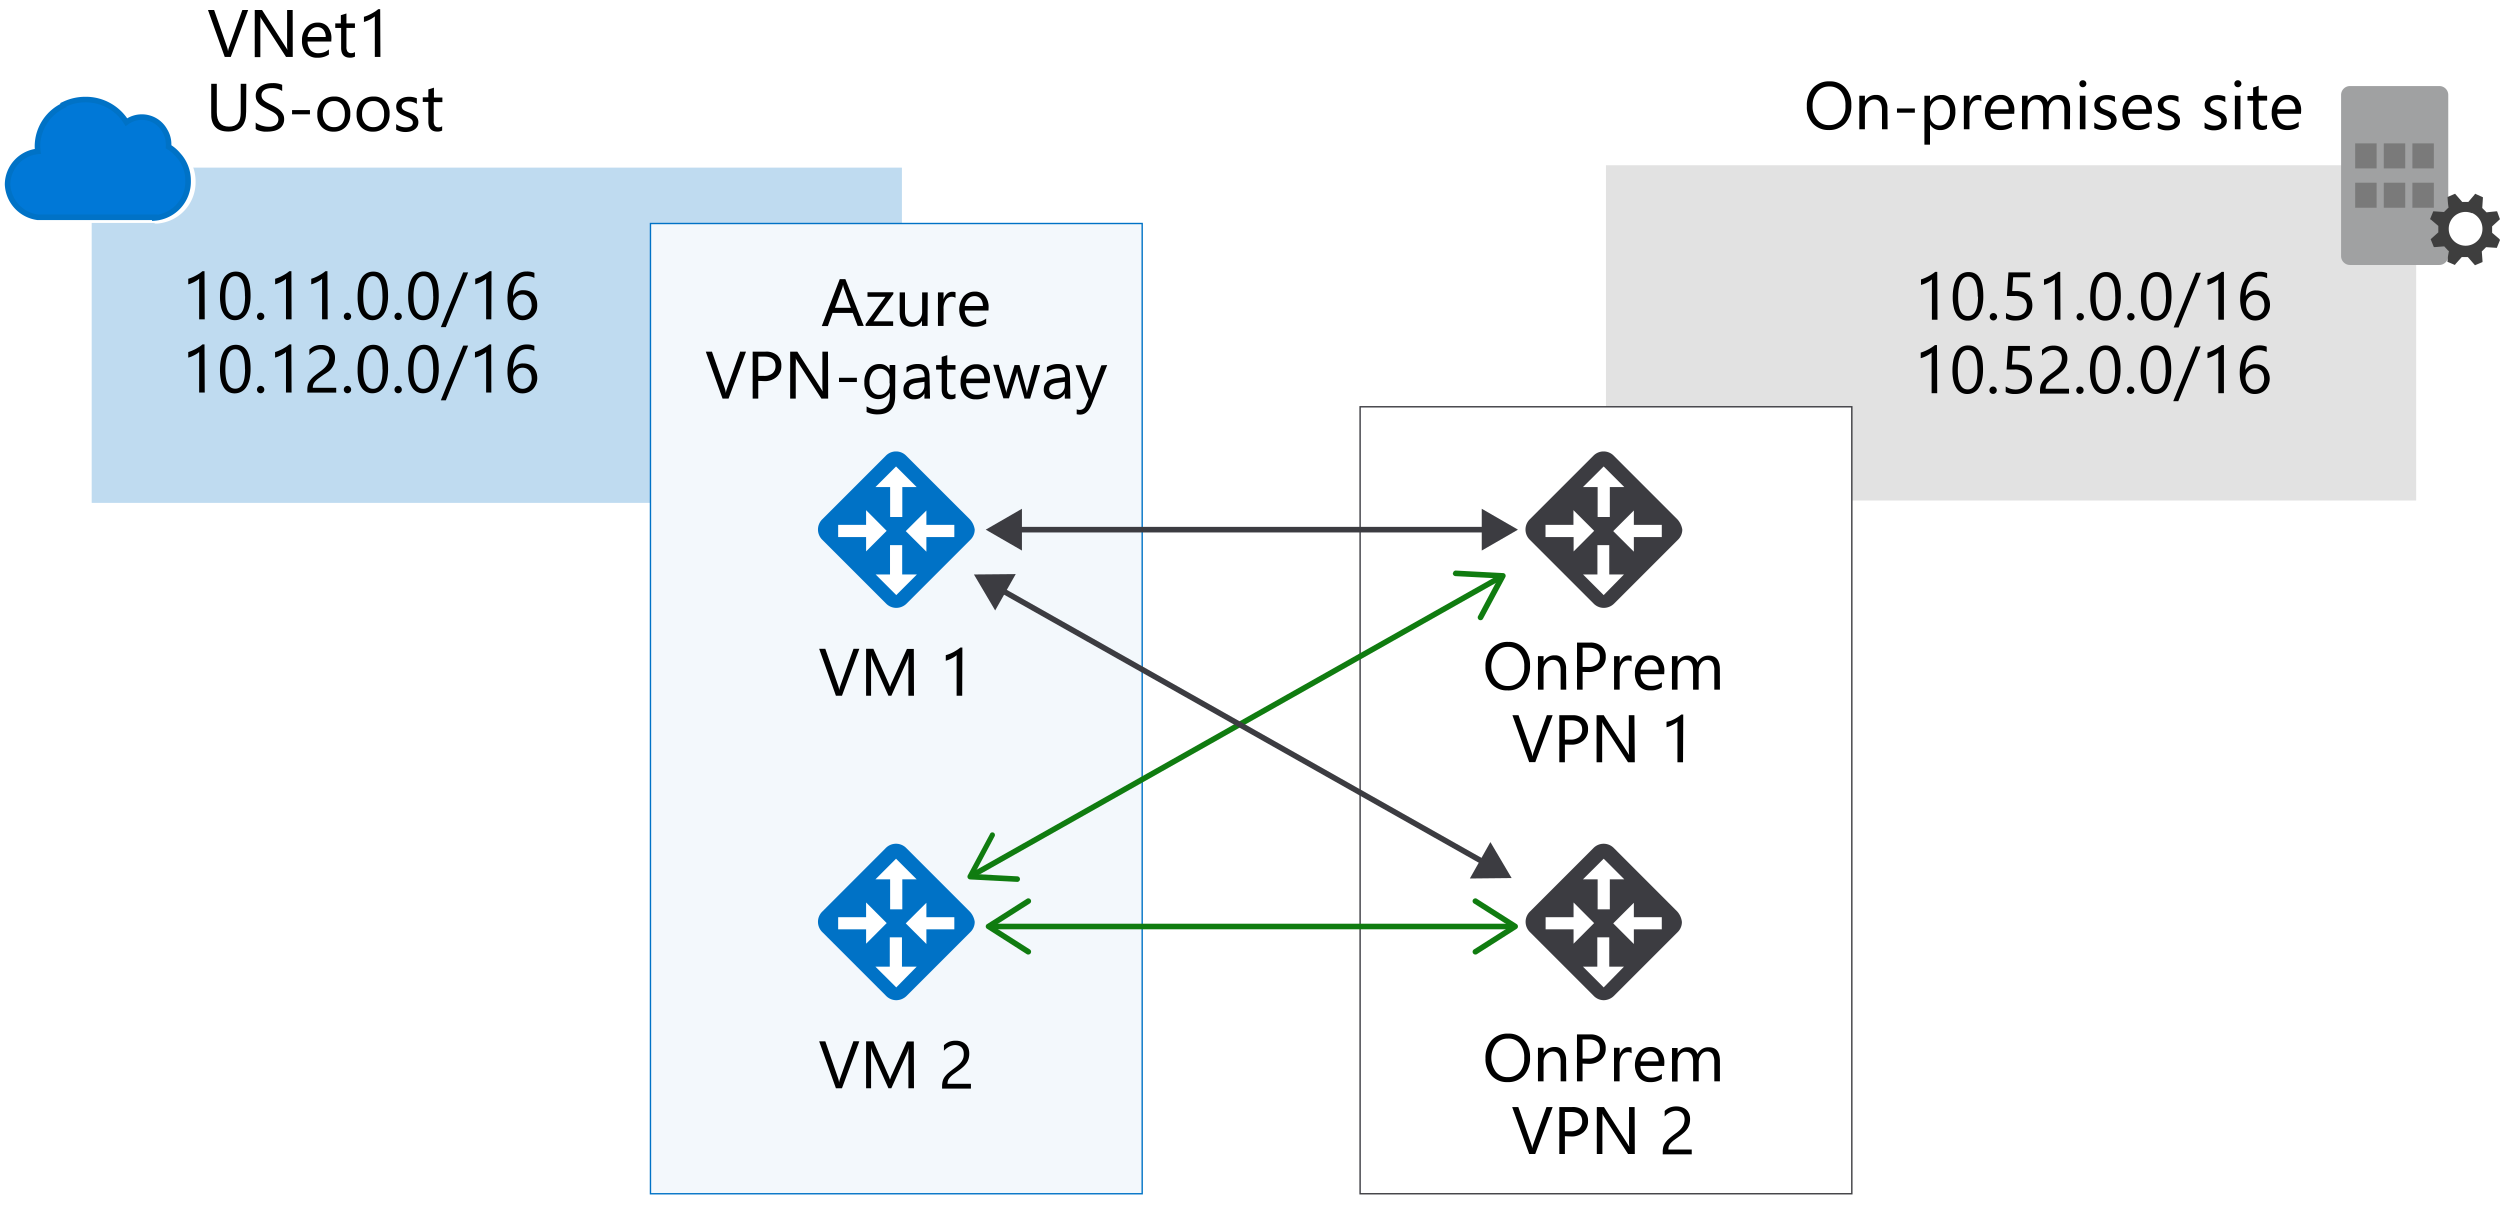 <svg id="Layer_1" data-name="Layer 1" xmlns="http://www.w3.org/2000/svg" viewBox="0 0 447.41 215.78"><defs><style>.cls-1{fill:#fff;}.cls-11,.cls-2,.cls-4{fill:#0072c6;}.cls-2{opacity:0.25;}.cls-2,.cls-3,.cls-4{isolation:isolate;}.cls-12,.cls-3{fill:#3c3c41;}.cls-3{opacity:0.15;}.cls-4{opacity:0.05;}.cls-13,.cls-14,.cls-5,.cls-6{fill:none;}.cls-5,.cls-7{stroke:#0072c6;}.cls-5,.cls-6{stroke-width:0.25px;}.cls-13,.cls-6{stroke:#3c3c41;}.cls-13,.cls-14,.cls-6{stroke-miterlimit:10;}.cls-7{fill:#0078d7;}.cls-8{fill:#a0a1a2;}.cls-9{fill:#7a7a7a;}.cls-10{fill:#3e3e3e;}.cls-14{stroke:#107c10;}.cls-15{fill:#107c10;}</style></defs><title>OJ104356227</title><g id="Shapes"><rect class="cls-1" width="447.41" height="215.78"/><rect class="cls-1" x="16.41" y="30" width="145" height="60"/><rect class="cls-2" x="16.41" y="30" width="145" height="60"/><rect class="cls-1" x="287.41" y="29.57" width="145" height="60"/><rect class="cls-3" x="287.41" y="29.57" width="145" height="60"/><rect class="cls-1" x="116.41" y="40" width="88" height="173.64"/><rect class="cls-4" x="116.41" y="40" width="88" height="173.64"/><rect class="cls-5" x="116.41" y="40" width="88" height="173.64"/><rect class="cls-1" x="243.41" y="72.8" width="88" height="140.84"/><rect class="cls-6" x="243.41" y="72.8" width="88" height="140.84"/><path class="cls-1" d="M27.67,39.9h-21V40h-.6A7,7,0,0,1,0,33.22a6.82,6.82,0,0,1,5.73-6.64V26a9,9,0,0,1,4.83-7.88L10.41,18l.7-.32a9.71,9.71,0,0,1,12,3.15,5.47,5.47,0,0,1,7.48,2l.08.15a5.4,5.4,0,0,1,.75,2.74v.22A7.62,7.62,0,0,1,33,27.34a7.52,7.52,0,0,1,2,5.12A7.39,7.39,0,0,1,28.23,40h-.56Z"/><path class="cls-7" d="M31.86,27.71a6.66,6.66,0,0,0-1.69-1.44,3.69,3.69,0,0,0,0-.47,4.58,4.58,0,0,0-.66-2.37,4.67,4.67,0,0,0-6.32-1.92,5.5,5.5,0,0,0-.57.36,8.53,8.53,0,0,0-7.34-4.05,8.8,8.8,0,0,0-3.68.8l.11.11a8.11,8.11,0,0,0-5,7.36,6.73,6.73,0,0,0,.07,1A6,6,0,0,0,1.36,33a6.2,6.2,0,0,0,5.35,5.88h21V39a6.5,6.5,0,0,0,5.95-6.64A6.75,6.75,0,0,0,31.86,27.71Z"/><path class="cls-8" d="M438.13,45.82a1.58,1.58,0,0,1-1.56,1.6h-16a1.59,1.59,0,0,1-1.6-1.58V17a1.59,1.59,0,0,1,1.58-1.6h16a1.59,1.59,0,0,1,1.6,1.58V45.8Z"/><rect class="cls-9" x="421.49" y="25.66" width="3.84" height="4.48"/><rect class="cls-9" x="426.61" y="25.66" width="3.84" height="4.48"/><rect class="cls-9" x="431.73" y="25.66" width="3.84" height="4.48"/><rect class="cls-9" x="421.49" y="32.7" width="3.84" height="4.48"/><rect class="cls-9" x="426.61" y="32.7" width="3.84" height="4.48"/><rect class="cls-9" x="431.73" y="32.7" width="3.84" height="4.48"/><path class="cls-10" d="M438,46.85l1.34.57.13-.19,1.1-1.23h1.08l1.28,1.47,1.35-.57v-.2l-.13-1.7.77-.77,1.92.13.57-1.41-.12-.19L446,41.66V40.51l1.4-1.28-.51-1.41h-.19L445,38l-.77-.77.13-1.92-1.4-.64-.13.19-1.09,1.28h-1.09l-1.28-1.47-1.34.58v.25l.13,1.67-.77.77-1.92-.13-.58,1.41.2.12,1.28,1.09v1.15L435,42.81l.57,1.41h.2l1.66-.13.77.84Zm.44-7a3,3,0,0,1,3.88-1.72l.12,0a3.1,3.1,0,0,1,1.6,4,3,3,0,1,1-5.57-2.36h0"/><rect class="cls-1" x="151.99" y="86.32" width="17.54" height="17.54" transform="translate(-20.16 141.52) rotate(-45)"/><path class="cls-11" d="M173.55,92.92,162.2,81.58a2.55,2.55,0,0,0-3.69,0L147.17,92.92a2.57,2.57,0,0,0-.06,3.63l.06.06,11.4,11.4a2.56,2.56,0,0,0,1.84.78,2.66,2.66,0,0,0,1.85-.78l11.4-11.4a2.56,2.56,0,0,0,.78-1.84A3.42,3.42,0,0,0,173.55,92.92Zm-13.19-9.44,3.69,3.69h-2.57v5.36H159.3V87.17h-2.63ZM150,96.11V93.93h5V91.3l3.68,3.7L155,98.68V96.11Zm10.4,10.39-3.69-3.69h2.57V97.56h2.18v5.25h2.63Zm10.39-10.39h-5v2.62l-3.69-3.68,3.69-3.69v2.57h5Z"/><rect class="cls-1" x="152" y="156.52" width="17.54" height="17.54" transform="translate(-69.79 162.09) rotate(-45)"/><path class="cls-11" d="M173.55,163.13,162.2,151.78a2.57,2.57,0,0,0-3.69,0l-11.34,11.35a2.57,2.57,0,0,0-.06,3.63l.06.06,11.4,11.4a2.56,2.56,0,0,0,1.84.78,2.66,2.66,0,0,0,1.85-.78l11.4-11.4a2.56,2.56,0,0,0,.78-1.85A3.39,3.39,0,0,0,173.55,163.13Zm-13.19-9.45,3.69,3.69h-2.57v5.37H159.3v-5.37h-2.63ZM150,166.32v-2.18h5v-2.63l3.69,3.69L155,168.89v-2.57Zm10.4,10.39L156.67,173h2.57v-5.25h2.18V173h2.63Zm10.39-10.39h-5v2.62l-3.69-3.69,3.69-3.69v2.58h5Z"/><rect class="cls-1" x="278.62" y="86.32" width="17.54" height="17.54" transform="translate(16.93 231.07) rotate(-45)"/><path class="cls-12" d="M300.17,92.92,288.83,81.58a2.55,2.55,0,0,0-3.69,0L273.79,92.92a2.57,2.57,0,0,0-.06,3.63l.06.06,11.4,11.4a2.56,2.56,0,0,0,1.85.78,2.66,2.66,0,0,0,1.84-.78l11.4-11.4a2.51,2.51,0,0,0,.79-1.84A3.51,3.51,0,0,0,300.17,92.92ZM287,83.48l3.69,3.69H288.1v5.36h-2.18V87.17h-2.63ZM276.59,96.11V93.93h5V91.3L285.3,95l-3.68,3.69V96.11ZM287,106.5l-3.69-3.69h2.57V97.56H288v5.25h2.63Zm10.4-10.39h-5v2.62l-3.69-3.68,3.69-3.69v2.57h5Z"/><rect class="cls-1" x="278.62" y="156.52" width="17.54" height="17.54" transform="translate(-32.71 251.63) rotate(-45)"/><path class="cls-12" d="M300.17,163.13l-11.34-11.35a2.55,2.55,0,0,0-3.67,0l-11.35,11.35a2.57,2.57,0,0,0-.06,3.63l.06.06,11.4,11.4A2.52,2.52,0,0,0,287,179a2.66,2.66,0,0,0,1.84-.78l11.4-11.4A2.53,2.53,0,0,0,301,165,3.35,3.35,0,0,0,300.17,163.13ZM287,153.68l3.69,3.69H288.1v5.37h-2.18v-5.37h-2.63Zm-10.39,12.64v-2.18h5v-2.63l3.68,3.69-3.68,3.69v-2.57ZM287,176.71,283.29,173h2.57v-5.25H288V173h2.63Zm10.4-10.39h-5v2.62l-3.69-3.69,3.69-3.69v2.58h5Z"/><line class="cls-13" x1="266.28" y1="94.79" x2="181.8" y2="94.79"/><polygon class="cls-12" points="265.18 91.05 271.66 94.79 265.18 98.53 265.18 91.05"/><polygon class="cls-12" points="182.89 91.05 176.41 94.79 182.89 98.53 182.89 91.05"/><line class="cls-14" x1="270.46" y1="165.81" x2="177.62" y2="165.81"/><path class="cls-15" d="M263.62,161a.49.49,0,0,0,.16.69h0l6.45,4.11-6.45,4.11a.5.5,0,0,0-.16.69h0a.51.51,0,0,0,.69.16l7.12-4.54a.5.5,0,0,0,.15-.69.54.54,0,0,0-.15-.15l-7.12-4.53a.5.5,0,0,0-.26-.08A.54.54,0,0,0,263.62,161Z"/><path class="cls-15" d="M184.45,161a.5.5,0,0,1-.15.69l-6.46,4.11,6.46,4.11a.5.5,0,0,1,.15.69.51.51,0,0,1-.69.16l-7.11-4.54a.49.49,0,0,1-.17-.67.46.46,0,0,1,.17-.17l7.11-4.53a.5.5,0,0,1,.69.15Z"/><line class="cls-14" x1="268.33" y1="103.4" x2="174.2" y2="156.55"/><path class="cls-15" d="M260,102.58a.52.52,0,0,0,.47.53l7.64.4-3.59,6.75a.5.5,0,1,0,.88.48l4-7.45a.51.51,0,0,0,0-.48.49.49,0,0,0-.41-.25l-8.42-.45a.5.5,0,0,0-.53.47h0Z"/><path class="cls-15" d="M177.79,149a.49.49,0,0,1,.21.67h0l-3.6,6.75,7.64.41a.5.5,0,0,1,0,1l-8.43-.44a.52.52,0,0,1-.41-.26.51.51,0,0,1,0-.48l4-7.44a.41.41,0,0,1,.19-.2A.51.51,0,0,1,177.79,149Z"/><line class="cls-13" x1="178.99" y1="105.46" x2="265.84" y2="154.5"/><polygon class="cls-12" points="178.1 109.25 174.3 102.81 181.78 102.74 178.1 109.25"/><polygon class="cls-12" points="263.05 157.22 270.53 157.14 266.73 150.7 263.05 157.22"/></g><path d="M44.41,1.79l-3.11,8.4H40.22l-3-8.4h1.1l2.32,6.66a3.51,3.51,0,0,1,.17.74h0A3.44,3.44,0,0,1,41,8.44l2.37-6.65Z"/><path d="M52.39,10.19h-1.2l-4.33-6.7A2.65,2.65,0,0,1,46.59,3h0a9.48,9.48,0,0,1,0,1.16v6.07h-1V1.79H46.9l4.2,6.59a5.88,5.88,0,0,1,.34.56h0a8.58,8.58,0,0,1-.06-1.23V1.79h1Z"/><path d="M59.29,7.43H55.05A2.3,2.3,0,0,0,55.59,9,1.88,1.88,0,0,0,57,9.52a2.89,2.89,0,0,0,1.86-.67v.91a3.47,3.47,0,0,1-2.09.57,2.53,2.53,0,0,1-2-.82,3.35,3.35,0,0,1-.72-2.3,3.28,3.28,0,0,1,.79-2.28,2.54,2.54,0,0,1,2-.88,2.26,2.26,0,0,1,1.83.76,3.23,3.23,0,0,1,.64,2.12Zm-1-.81a2,2,0,0,0-.41-1.3,1.35,1.35,0,0,0-1.09-.46,1.57,1.57,0,0,0-1.16.48,2.25,2.25,0,0,0-.59,1.28Z"/><path d="M63.53,10.13a1.82,1.82,0,0,1-.9.19c-1.05,0-1.58-.59-1.58-1.76V5H60V4.19h1V2.72l1-.31V4.19h1.52V5H62V8.39a1.37,1.37,0,0,0,.21.86.83.83,0,0,0,.68.26,1.05,1.05,0,0,0,.63-.2Z"/><path d="M68.08,10.19h-1V2.93a2.14,2.14,0,0,1-.33.25,3.58,3.58,0,0,1-.48.29c-.18.09-.36.18-.56.26a5,5,0,0,1-.58.2V3a5.34,5.34,0,0,0,.67-.23c.24-.1.47-.22.7-.34s.44-.25.65-.38a6.62,6.62,0,0,0,.53-.4h.36Z"/><path d="M44.05,20q0,3.54-3.19,3.54t-3.06-3.4V15h1v5.07c0,1.73.72,2.59,2.18,2.59s2.1-.83,2.1-2.5V15h1Z"/><path d="M45.76,23.08V21.92a2.23,2.23,0,0,0,.48.32,5,5,0,0,0,.58.24c.21.06.41.11.62.15a4.13,4.13,0,0,0,.57.05,2.22,2.22,0,0,0,1.36-.34,1.26,1.26,0,0,0,.3-1.56,1.76,1.76,0,0,0-.41-.46,4.57,4.57,0,0,0-.63-.4l-.77-.4c-.3-.15-.57-.3-.82-.45a3.2,3.2,0,0,1-.67-.51,2.26,2.26,0,0,1-.44-.62,1.88,1.88,0,0,1-.16-.82,1.93,1.93,0,0,1,.25-1,2.32,2.32,0,0,1,.66-.7,3.19,3.19,0,0,1,.94-.41,4.29,4.29,0,0,1,1.07-.13,4.08,4.08,0,0,1,1.81.3v1.11a3.24,3.24,0,0,0-1.91-.52,2.88,2.88,0,0,0-.65.07,1.78,1.78,0,0,0-.57.22,1.27,1.27,0,0,0-.41.39,1,1,0,0,0-.16.59,1.18,1.18,0,0,0,.12.55,1.31,1.31,0,0,0,.36.43,3,3,0,0,0,.57.37c.22.13.48.26.77.4s.59.31.86.47a4,4,0,0,1,.71.55,2.53,2.53,0,0,1,.48.66,1.84,1.84,0,0,1,.18.83,2.12,2.12,0,0,1-.24,1.05,1.93,1.93,0,0,1-.66.7,2.8,2.8,0,0,1-1,.39,5.24,5.24,0,0,1-1.14.12l-.49,0c-.2,0-.39-.05-.6-.09a4.74,4.74,0,0,1-.57-.16A1.51,1.51,0,0,1,45.76,23.08Z"/><path d="M55.47,20.46h-3.2V19.7h3.2Z"/><path d="M59.7,23.56a2.79,2.79,0,0,1-2.12-.84,3.1,3.1,0,0,1-.79-2.23,3.24,3.24,0,0,1,.82-2.36,3,3,0,0,1,2.23-.85,2.7,2.7,0,0,1,2.1.83,3.27,3.27,0,0,1,.75,2.29,3.23,3.23,0,0,1-.81,2.3A2.87,2.87,0,0,1,59.7,23.56Zm.07-5.47a1.83,1.83,0,0,0-1.46.63,2.59,2.59,0,0,0-.54,1.74,2.41,2.41,0,0,0,.55,1.68,1.84,1.84,0,0,0,1.45.61,1.77,1.77,0,0,0,1.44-.6,2.63,2.63,0,0,0,.5-1.72,2.68,2.68,0,0,0-.5-1.73A1.75,1.75,0,0,0,59.77,18.09Z"/><path d="M66.74,23.56a2.79,2.79,0,0,1-2.13-.84,3.1,3.1,0,0,1-.79-2.23,3.24,3.24,0,0,1,.82-2.36,3,3,0,0,1,2.24-.85,2.69,2.69,0,0,1,2.09.83,3.27,3.27,0,0,1,.75,2.29,3.23,3.23,0,0,1-.81,2.3A2.85,2.85,0,0,1,66.74,23.56Zm.07-5.47a1.84,1.84,0,0,0-1.47.63,2.59,2.59,0,0,0-.54,1.74,2.41,2.41,0,0,0,.55,1.68,1.85,1.85,0,0,0,1.46.61,1.77,1.77,0,0,0,1.43-.6,2.63,2.63,0,0,0,.5-1.72,2.68,2.68,0,0,0-.5-1.73A1.74,1.74,0,0,0,66.81,18.09Z"/><path d="M70.9,23.21v-1a2.81,2.81,0,0,0,1.72.58c.85,0,1.27-.28,1.27-.84a.76.76,0,0,0-.11-.41,1,1,0,0,0-.29-.29,1.66,1.66,0,0,0-.44-.23l-.53-.22a5.16,5.16,0,0,1-.7-.32,2.55,2.55,0,0,1-.51-.36,1.52,1.52,0,0,1-.3-.46,1.57,1.57,0,0,1-.1-.6,1.42,1.42,0,0,1,.19-.75,1.7,1.7,0,0,1,.52-.55,2.71,2.71,0,0,1,.73-.33,3.59,3.59,0,0,1,2.25.16v1a2.7,2.7,0,0,0-1.52-.43,1.83,1.83,0,0,0-.49.06,1.15,1.15,0,0,0-.37.17.76.76,0,0,0-.24.27.67.67,0,0,0-.09.34.78.78,0,0,0,.34.68,2,2,0,0,0,.39.22l.54.22a6.85,6.85,0,0,1,.71.31,2.82,2.82,0,0,1,.54.36,1.41,1.41,0,0,1,.34.47,1.51,1.51,0,0,1,.12.63,1.49,1.49,0,0,1-.19.77,1.61,1.61,0,0,1-.53.54,2.32,2.32,0,0,1-.75.33,3.82,3.82,0,0,1-.9.1A3.47,3.47,0,0,1,70.9,23.21Z"/><path d="M79.13,23.36a1.76,1.76,0,0,1-.89.19c-1,0-1.58-.59-1.58-1.76V18.24h-1v-.82h1V16l1-.31v1.77h1.51v.82H77.62v3.38a1.35,1.35,0,0,0,.21.86.78.78,0,0,0,.68.26.94.94,0,0,0,.62-.2Z"/><path d="M36.64,57.15h-1V49.89a2.72,2.72,0,0,1-.33.26,5.1,5.1,0,0,1-.48.28l-.56.26a3.63,3.63,0,0,1-.58.2v-1a5.46,5.46,0,0,0,.67-.24,6.44,6.44,0,0,0,.7-.34c.23-.12.44-.25.65-.38a5,5,0,0,0,.52-.4h.37Z"/><path d="M44.84,52.92a8,8,0,0,1-.19,1.86,4.37,4.37,0,0,1-.55,1.38,2.57,2.57,0,0,1-.89.85A2.44,2.44,0,0,1,42,57.3,2.23,2.23,0,0,1,40.89,57a2.46,2.46,0,0,1-.83-.81,4.12,4.12,0,0,1-.52-1.31,8.61,8.61,0,0,1-.17-1.78,9.52,9.52,0,0,1,.18-1.95,4.56,4.56,0,0,1,.54-1.41A2.43,2.43,0,0,1,41,48.9a2.53,2.53,0,0,1,1.22-.29C44,48.61,44.84,50,44.84,52.92Zm-1,.09c0-2.39-.57-3.59-1.71-3.59s-1.8,1.22-1.8,3.65c0,2.27.59,3.41,1.77,3.41S43.86,55.32,43.86,53Z"/><path d="M46.64,57.28a.62.62,0,0,1-.46-.19.64.64,0,0,1-.19-.47.62.62,0,0,1,.19-.46.63.63,0,0,1,.46-.2.65.65,0,0,1,.47.2.62.62,0,0,1,.19.46.65.65,0,0,1-.66.66Z"/><path d="M52.18,57.15h-1V49.89a2,2,0,0,1-.32.26,5.1,5.1,0,0,1-.48.28l-.56.26a3.63,3.63,0,0,1-.58.2v-1a6.12,6.12,0,0,0,.67-.24,6.44,6.44,0,0,0,.7-.34c.23-.12.44-.25.65-.38a6.35,6.35,0,0,0,.52-.4h.37Z"/><path d="M58.64,57.15h-1V49.89a2,2,0,0,1-.32.26,5.1,5.1,0,0,1-.48.28l-.56.26a3.63,3.63,0,0,1-.58.2v-1a6.12,6.12,0,0,0,.67-.24,6.44,6.44,0,0,0,.7-.34c.22-.12.44-.25.64-.38a5.2,5.2,0,0,0,.53-.4h.36Z"/><path d="M62.18,57.28a.6.6,0,0,1-.46-.19.64.64,0,0,1-.19-.47.62.62,0,0,1,.19-.46.61.61,0,0,1,.46-.2.65.65,0,0,1,.47.2.62.62,0,0,1,.19.46.65.65,0,0,1-.66.66Z"/><path d="M69.45,52.92a8,8,0,0,1-.19,1.86,4.37,4.37,0,0,1-.55,1.38,2.57,2.57,0,0,1-.89.85,2.44,2.44,0,0,1-1.19.29A2.23,2.23,0,0,1,65.5,57a2.38,2.38,0,0,1-.83-.81,4.12,4.12,0,0,1-.52-1.31A8.61,8.61,0,0,1,64,53.12a9.52,9.52,0,0,1,.18-1.95,4.32,4.32,0,0,1,.54-1.41,2.43,2.43,0,0,1,.89-.86,2.53,2.53,0,0,1,1.22-.29C68.57,48.61,69.45,50,69.45,52.92Zm-1,.09c0-2.39-.56-3.59-1.7-3.59S65,50.64,65,53.07c0,2.27.59,3.41,1.76,3.41S68.46,55.32,68.46,53Z"/><path d="M71.25,57.28a.62.62,0,0,1-.46-.19.64.64,0,0,1-.19-.47.62.62,0,0,1,.19-.46.63.63,0,0,1,.46-.2.65.65,0,0,1,.47.2.62.62,0,0,1,.19.46.65.65,0,0,1-.66.66Z"/><path d="M78.52,52.92a8,8,0,0,1-.19,1.86,4.37,4.37,0,0,1-.55,1.38,2.57,2.57,0,0,1-.89.85,2.44,2.44,0,0,1-1.19.29A2.23,2.23,0,0,1,74.57,57a2.38,2.38,0,0,1-.83-.81,4.12,4.12,0,0,1-.52-1.31,8.61,8.61,0,0,1-.17-1.78,9.52,9.52,0,0,1,.18-1.95,4.56,4.56,0,0,1,.54-1.41,2.43,2.43,0,0,1,.89-.86,2.53,2.53,0,0,1,1.22-.29C77.64,48.61,78.52,50,78.52,52.92Zm-1,.09c0-2.39-.57-3.59-1.71-3.59S74,50.64,74,53.07c0,2.27.59,3.41,1.76,3.41S77.54,55.32,77.54,53Z"/><path d="M83.78,48.75l-4,9.8h-.89l4-9.8Z"/><path d="M87.93,57.15H87V49.89a2.11,2.11,0,0,1-.33.26,5.1,5.1,0,0,1-.48.28,5.85,5.85,0,0,1-.56.26,3.63,3.63,0,0,1-.58.2v-1a5.46,5.46,0,0,0,.67-.24,6.44,6.44,0,0,0,.7-.34c.23-.12.45-.25.65-.38a6.62,6.62,0,0,0,.53-.4h.36Z"/><path d="M96.14,54.49A3.19,3.19,0,0,1,96,55.62a2.8,2.8,0,0,1-.56.89,2.44,2.44,0,0,1-.83.58,2.67,2.67,0,0,1-1.06.21A2.33,2.33,0,0,1,92.37,57a2.26,2.26,0,0,1-.85-.75A3.73,3.73,0,0,1,91,55.07a6.69,6.69,0,0,1-.18-1.62,7.7,7.7,0,0,1,.24-2,4.73,4.73,0,0,1,.69-1.52,3.17,3.17,0,0,1,1.08-1,2.88,2.88,0,0,1,1.41-.34,3.42,3.42,0,0,1,1.4.24v.91a2.87,2.87,0,0,0-1.37-.34,2.14,2.14,0,0,0-1,.25,2.39,2.39,0,0,0-.77.72A3.33,3.33,0,0,0,92,51.5a5.35,5.35,0,0,0-.18,1.44h0a2,2,0,0,1,1.91-1,2.66,2.66,0,0,1,1,.18,2.22,2.22,0,0,1,.75.53,2.31,2.31,0,0,1,.48.82A3,3,0,0,1,96.14,54.49Zm-1,.12a2.74,2.74,0,0,0-.11-.79,1.71,1.71,0,0,0-.32-.6,1.48,1.48,0,0,0-.51-.38,1.73,1.73,0,0,0-.69-.13,1.67,1.67,0,0,0-.67.13,1.71,1.71,0,0,0-.87.91,1.61,1.61,0,0,0-.13.65,2.64,2.64,0,0,0,.12.81,2.07,2.07,0,0,0,.35.66,1.74,1.74,0,0,0,.53.45,1.55,1.55,0,0,0,.68.16,1.6,1.6,0,0,0,.67-.14,1.55,1.55,0,0,0,.5-.38,1.7,1.7,0,0,0,.33-.59A2.29,2.29,0,0,0,95.16,54.61Z"/><path d="M36.64,70.25h-1V63a2.72,2.72,0,0,1-.33.26,5.1,5.1,0,0,1-.48.28c-.18.1-.36.18-.56.27a4.89,4.89,0,0,1-.58.19V63a5.46,5.46,0,0,0,.67-.24c.24-.1.47-.21.7-.33l.65-.39a5,5,0,0,0,.52-.4h.37Z"/><path d="M44.84,66a8.15,8.15,0,0,1-.19,1.87,4.41,4.41,0,0,1-.55,1.37,2.49,2.49,0,0,1-.89.85A2.44,2.44,0,0,1,42,70.4a2.23,2.23,0,0,1-1.13-.28,2.29,2.29,0,0,1-.83-.81A4,4,0,0,1,39.54,68a8.61,8.61,0,0,1-.17-1.78,9.35,9.35,0,0,1,.18-1.94,4.79,4.79,0,0,1,.54-1.42A2.43,2.43,0,0,1,41,62a2.56,2.56,0,0,1,1.22-.29Q44.84,61.71,44.84,66Zm-1,.09c0-2.39-.57-3.58-1.71-3.58s-1.8,1.21-1.8,3.65c0,2.27.59,3.4,1.77,3.4S43.86,68.42,43.86,66.11Z"/><path d="M46.64,70.38a.65.65,0,0,1-.65-.65.64.64,0,0,1,.19-.47.63.63,0,0,1,.46-.2.65.65,0,0,1,.47.2.64.64,0,0,1,.19.47.62.62,0,0,1-.19.46A.64.64,0,0,1,46.64,70.38Z"/><path d="M52.18,70.25h-1V63a2.72,2.72,0,0,1-.33.26,5.1,5.1,0,0,1-.48.28c-.18.1-.37.18-.56.27a4.89,4.89,0,0,1-.58.19V63a6.12,6.12,0,0,0,.67-.24c.24-.1.47-.21.7-.33l.65-.39a6.35,6.35,0,0,0,.52-.4h.37Z"/><path d="M58.93,64.05a1.74,1.74,0,0,0-.12-.67,1.37,1.37,0,0,0-.33-.48,1.39,1.39,0,0,0-.49-.28,2,2,0,0,0-.61-.09,2,2,0,0,0-.55.07,2.66,2.66,0,0,0-.53.21,3.74,3.74,0,0,0-.49.32,4.37,4.37,0,0,0-.44.42v-1a3,3,0,0,1,.9-.6,3.23,3.23,0,0,1,1.23-.21,2.91,2.91,0,0,1,1,.15,2.2,2.2,0,0,1,.76.44,1.85,1.85,0,0,1,.51.71,2.42,2.42,0,0,1,.18,1,3.24,3.24,0,0,1-.11.91,2.89,2.89,0,0,1-.35.76,3.28,3.28,0,0,1-.58.68A8.71,8.71,0,0,1,58,67c-.4.28-.72.52-1,.72a4.34,4.34,0,0,0-.61.56,1.63,1.63,0,0,0-.32.52,1.89,1.89,0,0,0-.09.6h4.19v.86H55v-.41a3.38,3.38,0,0,1,.12-1,2.59,2.59,0,0,1,.39-.78,4.33,4.33,0,0,1,.7-.74c.29-.24.65-.52,1.07-.83a6.87,6.87,0,0,0,.77-.63,3.23,3.23,0,0,0,.49-.6,2.14,2.14,0,0,0,.27-.6A2.78,2.78,0,0,0,58.93,64.05Z"/><path d="M62.18,70.38a.65.65,0,0,1-.65-.65.64.64,0,0,1,.19-.47.63.63,0,0,1,.46-.2.65.65,0,0,1,.47.2.64.64,0,0,1,.19.47.62.62,0,0,1-.19.46A.64.64,0,0,1,62.18,70.38Z"/><path d="M69.45,66a8.15,8.15,0,0,1-.19,1.87,4.41,4.41,0,0,1-.55,1.37,2.49,2.49,0,0,1-.89.85,2.44,2.44,0,0,1-1.19.29,2.23,2.23,0,0,1-1.13-.28,2.29,2.29,0,0,1-.83-.81A4,4,0,0,1,64.15,68,8.61,8.61,0,0,1,64,66.22a9.35,9.35,0,0,1,.18-1.94,4.53,4.53,0,0,1,.54-1.42,2.43,2.43,0,0,1,.89-.86,2.53,2.53,0,0,1,1.22-.29Q69.45,61.71,69.45,66Zm-1,.09c0-2.39-.57-3.58-1.71-3.58S65,63.74,65,66.18c0,2.27.59,3.4,1.77,3.4S68.47,68.42,68.47,66.11Z"/><path d="M71.25,70.38a.65.65,0,0,1-.65-.65.64.64,0,0,1,.19-.47.63.63,0,0,1,.46-.2.65.65,0,0,1,.47.2.64.64,0,0,1,.19.47.62.62,0,0,1-.19.46A.64.64,0,0,1,71.25,70.38Z"/><path d="M78.52,66a8.15,8.15,0,0,1-.19,1.87,4.41,4.41,0,0,1-.55,1.37,2.49,2.49,0,0,1-.89.85,2.44,2.44,0,0,1-1.19.29,2.23,2.23,0,0,1-1.13-.28,2.29,2.29,0,0,1-.83-.81A4,4,0,0,1,73.22,68a8.61,8.61,0,0,1-.17-1.78,9.35,9.35,0,0,1,.18-1.94,4.53,4.53,0,0,1,.54-1.42,2.43,2.43,0,0,1,.89-.86,2.56,2.56,0,0,1,1.22-.29Q78.52,61.71,78.52,66Zm-1,.09c0-2.39-.57-3.58-1.71-3.58S74,63.74,74,66.18c0,2.27.59,3.4,1.77,3.4S77.54,68.42,77.54,66.11Z"/><path d="M83.78,61.85l-4,9.8h-.89l4-9.8Z"/><path d="M87.93,70.25H87V63a1.72,1.72,0,0,1-.33.26,5.1,5.1,0,0,1-.48.28,5.85,5.85,0,0,1-.56.27A4.89,4.89,0,0,1,85,64V63a5.46,5.46,0,0,0,.67-.24c.24-.1.47-.21.7-.33l.65-.39a6.62,6.62,0,0,0,.53-.4h.36Z"/><path d="M96.15,67.59a3.15,3.15,0,0,1-.2,1.13,3,3,0,0,1-.55.89,2.58,2.58,0,0,1-.84.58,2.67,2.67,0,0,1-1.06.21,2.44,2.44,0,0,1-1.13-.26,2.38,2.38,0,0,1-.85-.76A3.73,3.73,0,0,1,91,68.17a6.67,6.67,0,0,1-.18-1.61,7.64,7.64,0,0,1,.24-2A4.68,4.68,0,0,1,91.74,63a3.14,3.14,0,0,1,1.08-1,2.92,2.92,0,0,1,1.41-.35,3.42,3.42,0,0,1,1.4.24v.91a3,3,0,0,0-1.37-.33,2.06,2.06,0,0,0-1,.25,2.35,2.35,0,0,0-.77.71A3.53,3.53,0,0,0,92,64.6a5.43,5.43,0,0,0-.18,1.45h0a2,2,0,0,1,1.91-1,2.48,2.48,0,0,1,1,.19,2.09,2.09,0,0,1,.75.53,2.44,2.44,0,0,1,.49.81A3.23,3.23,0,0,1,96.15,67.59Zm-1,.12a2.74,2.74,0,0,0-.11-.79,1.73,1.73,0,0,0-.32-.6,1.48,1.48,0,0,0-.51-.38,1.93,1.93,0,0,0-.69-.13,1.67,1.67,0,0,0-.67.14,1.61,1.61,0,0,0-.52.36,1.73,1.73,0,0,0-.35.54,1.65,1.65,0,0,0-.13.66,2.69,2.69,0,0,0,.12.81,2.31,2.31,0,0,0,.35.66,1.86,1.86,0,0,0,.53.44,1.42,1.42,0,0,0,.68.16,1.6,1.6,0,0,0,.67-.14,1.7,1.7,0,0,0,.51-.38,1.68,1.68,0,0,0,.32-.59A2.29,2.29,0,0,0,95.16,67.71Z"/><path d="M327.3,23.27a3.7,3.7,0,0,1-2.87-1.18A4.37,4.37,0,0,1,323.36,19a4.61,4.61,0,0,1,1.1-3.24,3.83,3.83,0,0,1,3-1.2,3.6,3.6,0,0,1,2.8,1.17,4.37,4.37,0,0,1,1.06,3.06,4.66,4.66,0,0,1-1.09,3.26A3.75,3.75,0,0,1,327.3,23.27Zm.07-7.79a2.71,2.71,0,0,0-2.15.95,3.72,3.72,0,0,0-.83,2.51,3.7,3.7,0,0,0,.81,2.5,2.61,2.61,0,0,0,2.1.95,2.77,2.77,0,0,0,2.18-.91,3.68,3.68,0,0,0,.79-2.52,3.81,3.81,0,0,0-.77-2.57A2.65,2.65,0,0,0,327.37,15.48Z"/><path d="M337.81,23.13h-1V19.71c0-1.28-.47-1.91-1.4-1.91a1.52,1.52,0,0,0-1.19.54,2,2,0,0,0-.47,1.37v3.42h-1v-6h1v1h0a2.17,2.17,0,0,1,2-1.14,1.83,1.83,0,0,1,1.51.64,2.85,2.85,0,0,1,.52,1.83Z"/><path d="M342.69,20.17h-3.2v-.76h3.2Z"/><path d="M345.4,22.26h0v3.63h-1V17.13h1v1.05h0A2.3,2.3,0,0,1,347.48,17a2.23,2.23,0,0,1,1.81.8,3.37,3.37,0,0,1,.65,2.16,3.79,3.79,0,0,1-.73,2.42,2.46,2.46,0,0,1-2,.9A2,2,0,0,1,345.4,22.26Zm0-2.42v.84a1.77,1.77,0,0,0,.48,1.26,1.59,1.59,0,0,0,1.23.52,1.6,1.6,0,0,0,1.37-.67,3,3,0,0,0,.49-1.85,2.41,2.41,0,0,0-.46-1.57,1.53,1.53,0,0,0-1.25-.57,1.7,1.7,0,0,0-1.35.58A2.15,2.15,0,0,0,345.38,19.84Z"/><path d="M354.6,18.1a1.16,1.16,0,0,0-.72-.19,1.2,1.2,0,0,0-1,.58,2.64,2.64,0,0,0-.42,1.58v3.06h-1v-6h1v1.24h0a2,2,0,0,1,.62-1A1.45,1.45,0,0,1,354,17a1.41,1.41,0,0,1,.57.09Z"/><path d="M360.47,20.37h-4.24a2.3,2.3,0,0,0,.54,1.55,1.87,1.87,0,0,0,1.42.54,2.93,2.93,0,0,0,1.86-.67v.91a3.5,3.5,0,0,1-2.09.57,2.53,2.53,0,0,1-2-.82,3.36,3.36,0,0,1-.73-2.3,3.29,3.29,0,0,1,.8-2.28,2.53,2.53,0,0,1,2-.88,2.24,2.24,0,0,1,1.82.76,3.18,3.18,0,0,1,.65,2.12Zm-1-.81a2,2,0,0,0-.4-1.3,1.36,1.36,0,0,0-1.1-.46,1.55,1.55,0,0,0-1.15.48,2.25,2.25,0,0,0-.59,1.28Z"/><path d="M370.44,23.13h-1V19.68a2.57,2.57,0,0,0-.31-1.44,1.17,1.17,0,0,0-1-.44,1.3,1.3,0,0,0-1.05.56,2.14,2.14,0,0,0-.43,1.35v3.42h-1V19.57c0-1.18-.46-1.77-1.37-1.77a1.24,1.24,0,0,0-1,.53,2.2,2.2,0,0,0-.41,1.38v3.42h-1v-6h1v.95h0A2,2,0,0,1,364.77,17a1.71,1.71,0,0,1,1.07.34,1.81,1.81,0,0,1,.63.9,2.13,2.13,0,0,1,2-1.24c1.32,0,2,.81,2,2.44Z"/><path d="M372.75,15.61a.6.6,0,0,1-.44-.18.59.59,0,0,1-.18-.44.61.61,0,0,1,.18-.45.6.6,0,0,1,.44-.18.64.64,0,0,1,.45.18.61.61,0,0,1,.18.45.58.58,0,0,1-.18.43A.61.61,0,0,1,372.75,15.61Zm.47,7.52h-1v-6h1Z"/><path d="M374.8,22.91v-1a2.82,2.82,0,0,0,1.73.58q1.26,0,1.26-.84a.68.68,0,0,0-.11-.41,1,1,0,0,0-.29-.29,2.19,2.19,0,0,0-.43-.24l-.54-.21c-.26-.11-.5-.21-.7-.32a2.22,2.22,0,0,1-.5-.36,1.38,1.38,0,0,1-.31-.46,1.63,1.63,0,0,1-.1-.61A1.48,1.48,0,0,1,375,18a1.7,1.7,0,0,1,.52-.55,2.43,2.43,0,0,1,.73-.33,3.49,3.49,0,0,1,.86-.11,3.41,3.41,0,0,1,1.39.27v1A2.7,2.7,0,0,0,377,17.8a1.88,1.88,0,0,0-.49.06,1.26,1.26,0,0,0-.37.17,1,1,0,0,0-.24.27.67.67,0,0,0-.09.34.75.75,0,0,0,.09.39,1,1,0,0,0,.25.29,2.11,2.11,0,0,0,.4.22l.53.21c.27.11.5.21.72.32a2.45,2.45,0,0,1,.53.36,1.37,1.37,0,0,1,.47,1.09,1.51,1.51,0,0,1-.2.78,1.58,1.58,0,0,1-.52.54,2.5,2.5,0,0,1-.76.33,3.71,3.71,0,0,1-.9.1A3.37,3.37,0,0,1,374.8,22.91Z"/><path d="M385.08,20.37h-4.24a2.3,2.3,0,0,0,.54,1.55,1.87,1.87,0,0,0,1.42.54,2.93,2.93,0,0,0,1.86-.67v.91a3.5,3.5,0,0,1-2.09.57,2.52,2.52,0,0,1-2-.82,3.36,3.36,0,0,1-.73-2.3,3.29,3.29,0,0,1,.8-2.28,2.53,2.53,0,0,1,2-.88,2.25,2.25,0,0,1,1.82.76,3.18,3.18,0,0,1,.65,2.12Zm-1-.81a2,2,0,0,0-.4-1.3,1.36,1.36,0,0,0-1.1-.46,1.55,1.55,0,0,0-1.15.48,2.25,2.25,0,0,0-.59,1.28Z"/><path d="M386.17,22.91v-1a2.81,2.81,0,0,0,1.72.58c.85,0,1.27-.28,1.27-.84a.76.76,0,0,0-.11-.41,1,1,0,0,0-.29-.29,2.19,2.19,0,0,0-.43-.24l-.54-.21a6.76,6.76,0,0,1-.7-.32,2.55,2.55,0,0,1-.51-.36,1.52,1.52,0,0,1-.3-.46,1.63,1.63,0,0,1-.1-.61,1.38,1.38,0,0,1,.19-.74,1.7,1.7,0,0,1,.52-.55,2.43,2.43,0,0,1,.73-.33,3.59,3.59,0,0,1,2.25.16v1a2.7,2.7,0,0,0-1.52-.43,1.83,1.83,0,0,0-.49.06,1.15,1.15,0,0,0-.37.17.76.76,0,0,0-.24.27.67.67,0,0,0-.09.34.75.75,0,0,0,.09.39.84.84,0,0,0,.25.29,2.36,2.36,0,0,0,.39.22l.54.21c.26.11.5.21.71.32a2.82,2.82,0,0,1,.54.36,1.41,1.41,0,0,1,.34.47,1.46,1.46,0,0,1,.12.62,1.5,1.5,0,0,1-.19.78,1.61,1.61,0,0,1-.53.54,2.44,2.44,0,0,1-.75.33,3.82,3.82,0,0,1-.9.1A3.34,3.34,0,0,1,386.17,22.91Z"/><path d="M394.54,22.91v-1a2.84,2.84,0,0,0,1.73.58c.85,0,1.27-.28,1.27-.84a.76.76,0,0,0-.11-.41,1,1,0,0,0-.29-.29,2.28,2.28,0,0,0-.44-.24l-.53-.21a6.76,6.76,0,0,1-.7-.32,2.55,2.55,0,0,1-.51-.36,1.52,1.52,0,0,1-.3-.46,1.63,1.63,0,0,1-.1-.61,1.38,1.38,0,0,1,.19-.74,1.7,1.7,0,0,1,.52-.55,2.43,2.43,0,0,1,.73-.33,3.59,3.59,0,0,1,2.25.16v1a2.71,2.71,0,0,0-1.53-.43,1.75,1.75,0,0,0-.48.06,1.15,1.15,0,0,0-.37.17.76.76,0,0,0-.24.27.67.67,0,0,0-.09.34.75.75,0,0,0,.09.39.84.84,0,0,0,.25.29,2,2,0,0,0,.39.22l.54.21c.26.11.5.21.71.32a2.82,2.82,0,0,1,.54.36,1.41,1.41,0,0,1,.34.47,1.46,1.46,0,0,1,.12.62,1.5,1.5,0,0,1-.19.78,1.61,1.61,0,0,1-.53.54,2.55,2.55,0,0,1-.75.33,3.82,3.82,0,0,1-.9.1A3.41,3.41,0,0,1,394.54,22.91Z"/><path d="M400.49,15.61a.6.6,0,0,1-.44-.18.59.59,0,0,1-.18-.44.61.61,0,0,1,.18-.45.6.6,0,0,1,.44-.18.61.61,0,0,1,.45.18.62.62,0,0,1,.19.45.59.59,0,0,1-.19.43A.58.58,0,0,1,400.49,15.61Zm.47,7.52h-1v-6h1Z"/><path d="M405.69,23.07a1.82,1.82,0,0,1-.9.19c-1.05,0-1.57-.59-1.57-1.76V18h-1v-.82h1V15.67l1-.32v1.78h1.51V18h-1.51v3.38a1.45,1.45,0,0,0,.2.86.84.84,0,0,0,.68.26,1.05,1.05,0,0,0,.63-.2Z"/><path d="M411.79,20.37h-4.23a2.21,2.21,0,0,0,.54,1.55,1.85,1.85,0,0,0,1.42.54,2.93,2.93,0,0,0,1.86-.67v.91a3.52,3.52,0,0,1-2.09.57,2.52,2.52,0,0,1-2-.82,3.31,3.31,0,0,1-.73-2.3,3.29,3.29,0,0,1,.8-2.28,2.53,2.53,0,0,1,2-.88,2.25,2.25,0,0,1,1.82.76,3.18,3.18,0,0,1,.64,2.12Zm-1-.81a2,2,0,0,0-.4-1.3,1.36,1.36,0,0,0-1.1-.46,1.55,1.55,0,0,0-1.15.48,2.19,2.19,0,0,0-.59,1.28Z"/><path d="M346.74,57.22h-1V50a2,2,0,0,1-.32.25c-.15.1-.31.19-.49.29a5.85,5.85,0,0,1-.56.26,3.56,3.56,0,0,1-.58.19V50a5.58,5.58,0,0,0,.68-.24q.35-.15.69-.33a5.88,5.88,0,0,0,.65-.39,4.87,4.87,0,0,0,.53-.39h.36Z"/><path d="M354.94,53a8.09,8.09,0,0,1-.19,1.87,4.18,4.18,0,0,1-.55,1.37,2.34,2.34,0,0,1-2.07,1.14,2.2,2.2,0,0,1-1.13-.28,2.32,2.32,0,0,1-.84-.81,4,4,0,0,1-.51-1.31,7.84,7.84,0,0,1-.18-1.77,8.71,8.71,0,0,1,.19-1.95,4.48,4.48,0,0,1,.54-1.42,2.44,2.44,0,0,1,.89-.86,2.49,2.49,0,0,1,1.21-.29Q354.94,48.67,354.94,53Zm-1,.09c0-2.39-.57-3.58-1.71-3.58s-1.79,1.21-1.79,3.65c0,2.27.58,3.4,1.76,3.4S354,55.39,354,53.07Z"/><path d="M356.74,57.35a.63.63,0,0,1-.46-.2.66.66,0,0,1-.19-.46.68.68,0,0,1,.19-.47.62.62,0,0,1,.46-.19.63.63,0,0,1,.47.19.65.65,0,0,1,.2.47.68.68,0,0,1-.67.66Z"/><path d="M363.72,54.65a2.65,2.65,0,0,1-.22,1.11,2.38,2.38,0,0,1-.6.86,2.65,2.65,0,0,1-.94.55,3.59,3.59,0,0,1-1.22.19A3.33,3.33,0,0,1,359,57V56a3.16,3.16,0,0,0,1.75.55,2.31,2.31,0,0,0,.82-.13,1.8,1.8,0,0,0,.63-.38,1.56,1.56,0,0,0,.39-.58,1.78,1.78,0,0,0,.14-.74,1.59,1.59,0,0,0-.55-1.29,2.42,2.42,0,0,0-1.6-.46h-.36l-.37,0-.37,0-.32,0,.28-4.22h3.89v.87h-3.05l-.17,2.47.39,0h.38a4,4,0,0,1,1.2.17,2.59,2.59,0,0,1,.89.51,2.15,2.15,0,0,1,.56.79A3,3,0,0,1,363.72,54.65Z"/><path d="M368.75,57.22h-1V50a2.14,2.14,0,0,1-.33.25,5.06,5.06,0,0,1-.48.29c-.18.09-.36.18-.56.26a3.56,3.56,0,0,1-.58.19V50a5.46,5.46,0,0,0,.67-.24c.24-.1.47-.21.7-.33a5.88,5.88,0,0,0,.65-.39,4.87,4.87,0,0,0,.53-.39h.36Z"/><path d="M372.28,57.35a.63.63,0,0,1-.46-.2.66.66,0,0,1-.19-.46.68.68,0,0,1,.19-.47.62.62,0,0,1,.46-.19.63.63,0,0,1,.47.19.64.64,0,0,1,.19.47.62.62,0,0,1-.19.46A.63.63,0,0,1,372.28,57.35Z"/><path d="M379.55,53a8.09,8.09,0,0,1-.19,1.87,4.18,4.18,0,0,1-.55,1.37,2.34,2.34,0,0,1-2.07,1.14,2.2,2.2,0,0,1-1.13-.28,2.32,2.32,0,0,1-.84-.81,4,4,0,0,1-.51-1.31,7.84,7.84,0,0,1-.18-1.77,8.71,8.71,0,0,1,.19-1.95,4.48,4.48,0,0,1,.54-1.42,2.44,2.44,0,0,1,.89-.86,2.49,2.49,0,0,1,1.21-.29Q379.55,48.67,379.55,53Zm-1,.09c0-2.39-.57-3.58-1.71-3.58s-1.79,1.21-1.79,3.65c0,2.27.58,3.4,1.76,3.4S378.57,55.39,378.57,53.07Z"/><path d="M381.35,57.35a.63.63,0,0,1-.46-.2.66.66,0,0,1-.19-.46.68.68,0,0,1,.19-.47.62.62,0,0,1,.46-.19.63.63,0,0,1,.47.19.64.64,0,0,1,.19.47.62.62,0,0,1-.19.46A.63.63,0,0,1,381.35,57.35Z"/><path d="M388.62,53a8.09,8.09,0,0,1-.19,1.87,4.18,4.18,0,0,1-.55,1.37,2.34,2.34,0,0,1-2.07,1.14,2.2,2.2,0,0,1-1.13-.28,2.32,2.32,0,0,1-.84-.81,4,4,0,0,1-.51-1.31,7.84,7.84,0,0,1-.18-1.77,8.71,8.71,0,0,1,.19-1.95,4.48,4.48,0,0,1,.54-1.42,2.44,2.44,0,0,1,.89-.86,2.49,2.49,0,0,1,1.21-.29Q388.62,48.67,388.62,53Zm-1,.09c0-2.39-.57-3.58-1.71-3.58s-1.79,1.21-1.79,3.65c0,2.27.58,3.4,1.76,3.4S387.64,55.39,387.64,53.07Z"/><path d="M393.88,48.81l-4,9.8H389l4-9.8Z"/><path d="M398,57.22h-1V50a2,2,0,0,1-.32.25,5.06,5.06,0,0,1-.48.29l-.56.26a3.56,3.56,0,0,1-.58.19V50a6.12,6.12,0,0,0,.67-.24c.24-.1.47-.21.7-.33a6.82,6.82,0,0,0,.64-.39,4.05,4.05,0,0,0,.53-.39H398Z"/><path d="M406.25,54.55a3.15,3.15,0,0,1-.2,1.13,2.78,2.78,0,0,1-.55.89,2.35,2.35,0,0,1-.84.58,2.59,2.59,0,0,1-1.05.21,2.49,2.49,0,0,1-1.14-.26,2.55,2.55,0,0,1-.85-.76,3.63,3.63,0,0,1-.53-1.21,6.61,6.61,0,0,1-.18-1.61,7.7,7.7,0,0,1,.24-2,4.91,4.91,0,0,1,.7-1.53,3.06,3.06,0,0,1,1.08-1,2.89,2.89,0,0,1,1.41-.35,3.37,3.37,0,0,1,1.39.24v.91a3,3,0,0,0-1.37-.33,2,2,0,0,0-1,.25,2.36,2.36,0,0,0-.77.71,3.54,3.54,0,0,0-.5,1.11,5.5,5.5,0,0,0-.17,1.45h0a2,2,0,0,1,1.92-1,2.46,2.46,0,0,1,1,.19,2.13,2.13,0,0,1,.76.53,2.47,2.47,0,0,1,.48.82A3.12,3.12,0,0,1,406.25,54.55Zm-1,.12a2.48,2.48,0,0,0-.11-.79,1.73,1.73,0,0,0-.32-.6,1.27,1.27,0,0,0-.51-.37,1.67,1.67,0,0,0-.69-.14,1.59,1.59,0,0,0-.66.14,1.54,1.54,0,0,0-.53.37,1.75,1.75,0,0,0-.35.53,1.84,1.84,0,0,0-.12.66,2.64,2.64,0,0,0,.12.81,2.29,2.29,0,0,0,.34.66,1.71,1.71,0,0,0,.53.44,1.6,1.6,0,0,0,1.35,0,1.37,1.37,0,0,0,.51-.38,1.77,1.77,0,0,0,.33-.59A2.29,2.29,0,0,0,405.26,54.67Z"/><path d="M346.69,70.37h-1V63.11a2.14,2.14,0,0,1-.33.25,5.06,5.06,0,0,1-.48.29,5.85,5.85,0,0,1-.56.26,3.56,3.56,0,0,1-.58.19v-1a5.46,5.46,0,0,0,.67-.24c.24-.1.47-.21.7-.33a5.88,5.88,0,0,0,.65-.39,4.87,4.87,0,0,0,.53-.39h.36Z"/><path d="M354.89,66.13A8.09,8.09,0,0,1,354.7,68a4.18,4.18,0,0,1-.55,1.37,2.34,2.34,0,0,1-2.08,1.14,2.19,2.19,0,0,1-1.12-.28,2.32,2.32,0,0,1-.84-.81,3.82,3.82,0,0,1-.51-1.31,7.87,7.87,0,0,1-.18-1.78,9.35,9.35,0,0,1,.18-1.94,4.73,4.73,0,0,1,.55-1.42,2.41,2.41,0,0,1,.88-.86,2.56,2.56,0,0,1,1.22-.29Q354.89,61.82,354.89,66.13Zm-1,.09c0-2.39-.57-3.58-1.71-3.58s-1.8,1.21-1.8,3.65c0,2.27.59,3.4,1.77,3.4S353.91,68.54,353.91,66.22Z"/><path d="M356.69,70.5a.63.63,0,0,1-.46-.2.62.62,0,0,1-.19-.46.64.64,0,0,1,.19-.47.62.62,0,0,1,.46-.19.63.63,0,0,1,.47.19.64.64,0,0,1,.19.47.62.62,0,0,1-.19.46A.63.63,0,0,1,356.69,70.5Z"/><path d="M363.66,67.8a2.82,2.82,0,0,1-.21,1.11,2.38,2.38,0,0,1-.6.86,2.65,2.65,0,0,1-.94.55,3.63,3.63,0,0,1-1.22.19,3.33,3.33,0,0,1-1.74-.35v-1a3.16,3.16,0,0,0,1.75.55,2.35,2.35,0,0,0,.82-.13,1.89,1.89,0,0,0,.63-.38,1.56,1.56,0,0,0,.39-.58,2,2,0,0,0,.14-.74,1.59,1.59,0,0,0-.55-1.29,2.42,2.42,0,0,0-1.6-.46h-.36l-.37,0-.37,0-.32,0,.28-4.22h3.89v.87h-3.06l-.17,2.47.4,0h.38a4,4,0,0,1,1.19.17,2.55,2.55,0,0,1,.9.51,2,2,0,0,1,.55.79A2.78,2.78,0,0,1,363.66,67.8Z"/><path d="M369,64.17a1.76,1.76,0,0,0-.12-.68,1.25,1.25,0,0,0-.33-.47,1.28,1.28,0,0,0-.49-.29,2,2,0,0,0-.61-.09,2,2,0,0,0-.55.07,2.57,2.57,0,0,0-.52.21,3.08,3.08,0,0,0-.5.33,4.2,4.2,0,0,0-.44.41v-1a2.88,2.88,0,0,1,.91-.6,3.14,3.14,0,0,1,1.22-.21,2.91,2.91,0,0,1,.95.15,2.25,2.25,0,0,1,.77.44,2,2,0,0,1,.5.71,2.25,2.25,0,0,1,.19,1,3.18,3.18,0,0,1-.12.91,2.73,2.73,0,0,1-.34.76,3.39,3.39,0,0,1-.59.68,7.38,7.38,0,0,1-.82.67c-.4.28-.72.52-1,.72a5,5,0,0,0-.61.56,1.7,1.7,0,0,0-.31.52,1.89,1.89,0,0,0-.09.6h4.18v.87h-5.19V70a3.38,3.38,0,0,1,.12-1,2.59,2.59,0,0,1,.39-.78,4.73,4.73,0,0,1,.7-.74c.29-.24.65-.52,1.07-.83a6.87,6.87,0,0,0,.77-.63,2.89,2.89,0,0,0,.49-.59,1.93,1.93,0,0,0,.27-.61A2.69,2.69,0,0,0,369,64.17Z"/><path d="M372.23,70.5a.63.63,0,0,1-.46-.2.62.62,0,0,1-.19-.46.64.64,0,0,1,.19-.47.62.62,0,0,1,.46-.19.65.65,0,0,1,.66.66.62.62,0,0,1-.19.46A.65.65,0,0,1,372.23,70.5Z"/><path d="M379.5,66.13a8.09,8.09,0,0,1-.19,1.87,4.41,4.41,0,0,1-.55,1.37,2.34,2.34,0,0,1-2.08,1.14,2.19,2.19,0,0,1-1.12-.28,2.32,2.32,0,0,1-.84-.81,3.82,3.82,0,0,1-.51-1.31,7.87,7.87,0,0,1-.18-1.78,9.35,9.35,0,0,1,.18-1.94,4.73,4.73,0,0,1,.55-1.42,2.41,2.41,0,0,1,.88-.86,2.56,2.56,0,0,1,1.22-.29Q379.5,61.82,379.5,66.13Zm-1,.09c0-2.39-.57-3.58-1.71-3.58s-1.8,1.21-1.8,3.65c0,2.27.59,3.4,1.77,3.4S378.52,68.54,378.52,66.22Z"/><path d="M381.3,70.5a.63.63,0,0,1-.46-.2.62.62,0,0,1-.19-.46.64.64,0,0,1,.19-.47.62.62,0,0,1,.46-.19.65.65,0,0,1,.66.66.62.62,0,0,1-.19.46A.65.65,0,0,1,381.3,70.5Z"/><path d="M388.57,66.13a8.09,8.09,0,0,1-.19,1.87,4.41,4.41,0,0,1-.55,1.37,2.34,2.34,0,0,1-2.08,1.14,2.19,2.19,0,0,1-1.12-.28,2.32,2.32,0,0,1-.84-.81,3.82,3.82,0,0,1-.51-1.31,7.87,7.87,0,0,1-.18-1.78,9.35,9.35,0,0,1,.18-1.94,4.73,4.73,0,0,1,.55-1.42,2.41,2.41,0,0,1,.88-.86,2.56,2.56,0,0,1,1.22-.29Q388.57,61.82,388.57,66.13Zm-1,.09c0-2.39-.57-3.58-1.71-3.58s-1.8,1.21-1.8,3.65c0,2.27.59,3.4,1.77,3.4S387.59,68.54,387.59,66.22Z"/><path d="M393.83,62l-4,9.8h-.9l4-9.8Z"/><path d="M398,70.37h-1V63.11a2,2,0,0,1-.32.25l-.48.29c-.18.09-.37.18-.57.26a3.46,3.46,0,0,1-.57.19v-1a6.12,6.12,0,0,0,.67-.24c.23-.1.47-.21.69-.33a5.88,5.88,0,0,0,.65-.39,4.87,4.87,0,0,0,.53-.39H398Z"/><path d="M406.2,67.7a3.15,3.15,0,0,1-.2,1.13,2.78,2.78,0,0,1-.55.89,2.44,2.44,0,0,1-.84.58,2.64,2.64,0,0,1-1.06.21,2.31,2.31,0,0,1-2-1,3.63,3.63,0,0,1-.53-1.21,6.61,6.61,0,0,1-.18-1.61,7.7,7.7,0,0,1,.24-2,4.9,4.9,0,0,1,.69-1.53,3.18,3.18,0,0,1,1.09-1,2.89,2.89,0,0,1,1.41-.35,3.37,3.37,0,0,1,1.39.24V63a3,3,0,0,0-1.37-.33,2,2,0,0,0-1,.25,2.38,2.38,0,0,0-.78.71,3.53,3.53,0,0,0-.49,1.11,5.5,5.5,0,0,0-.17,1.45h0a2,2,0,0,1,1.91-1,2.48,2.48,0,0,1,1,.19,2.09,2.09,0,0,1,.75.53,2.49,2.49,0,0,1,.49.82A3.12,3.12,0,0,1,406.2,67.7Zm-1,.12a2.48,2.48,0,0,0-.11-.79,1.73,1.73,0,0,0-.32-.6,1.34,1.34,0,0,0-.51-.37,1.67,1.67,0,0,0-.69-.14,1.59,1.59,0,0,0-.66.14,1.54,1.54,0,0,0-.53.37A1.58,1.58,0,0,0,402,67a1.85,1.85,0,0,0-.13.66,2.64,2.64,0,0,0,.13.81,2.06,2.06,0,0,0,.34.66,1.71,1.71,0,0,0,.53.44,1.6,1.6,0,0,0,1.35,0,1.48,1.48,0,0,0,.51-.38,1.77,1.77,0,0,0,.33-.59A2.58,2.58,0,0,0,405.21,67.82Z"/><path d="M154.58,58.33h-1.09L152.6,56H149l-.84,2.35h-1.09l3.22-8.4h1Zm-2.3-3.24L151,51.51a4.87,4.87,0,0,1-.13-.56h0a3.36,3.36,0,0,1-.13.56l-1.31,3.58Z"/><path d="M159.88,52.61l-3.56,4.9h3.52v.82h-4.93V58l3.55-4.88h-3.21v-.82h4.63Z"/><path d="M166,58.33h-1v-.95h0a2,2,0,0,1-1.85,1.09c-1.43,0-2.14-.85-2.14-2.55V52.33h.95v3.44c0,1.26.49,1.89,1.46,1.89a1.46,1.46,0,0,0,1.15-.51,2,2,0,0,0,.46-1.36V52.33h1Z"/><path d="M171,53.3a1.25,1.25,0,0,0-.73-.19,1.23,1.23,0,0,0-1,.58,2.72,2.72,0,0,0-.41,1.58v3.06h-1v-6h1v1.24h0a2.17,2.17,0,0,1,.63-1,1.41,1.41,0,0,1,.94-.35,1.52,1.52,0,0,1,.58.08Z"/><path d="M176.9,55.57h-4.23a2.19,2.19,0,0,0,.54,1.55,1.85,1.85,0,0,0,1.41.54,3,3,0,0,0,1.87-.66v.9a3.52,3.52,0,0,1-2.09.57,2.52,2.52,0,0,1-2-.82,3.83,3.83,0,0,1,.06-4.58,2.55,2.55,0,0,1,2-.88,2.25,2.25,0,0,1,1.82.76,3.19,3.19,0,0,1,.64,2.12Zm-1-.81a2,2,0,0,0-.4-1.3,1.37,1.37,0,0,0-1.1-.46,1.56,1.56,0,0,0-1.16.49,2.18,2.18,0,0,0-.58,1.27Z"/><path d="M133.51,62.93l-3.12,8.4h-1.08l-3-8.4h1.1l2.33,6.66a3.65,3.65,0,0,1,.16.75h0a3.38,3.38,0,0,1,.19-.76l2.37-6.65Z"/><path d="M135.7,68.16v3.17h-1v-8.4H137a3,3,0,0,1,2.09.66,2.34,2.34,0,0,1,.74,1.85,2.52,2.52,0,0,1-.82,2,3.15,3.15,0,0,1-2.23.77Zm0-4.34v3.45h1a2.28,2.28,0,0,0,1.55-.47,1.65,1.65,0,0,0,.54-1.32c0-1.11-.66-1.66-2-1.66Z"/><path d="M148.21,71.33H147l-4.32-6.7a2.57,2.57,0,0,1-.27-.52h0a8.6,8.6,0,0,1,0,1.15v6.07h-1v-8.4h1.28l4.21,6.59c.17.27.29.46.34.56h0a8.58,8.58,0,0,1-.06-1.23V62.93h1Z"/><path d="M153.35,68.37h-3.2v-.76h3.2Z"/><path d="M160.2,70.85c0,2.2-1,3.31-3.16,3.31a4.15,4.15,0,0,1-1.95-.43v-1a4,4,0,0,0,1.93.57c1.48,0,2.22-.79,2.22-2.36v-.66h0a2.43,2.43,0,0,1-3.87.35,3.22,3.22,0,0,1-.68-2.15,3.75,3.75,0,0,1,.73-2.43,2.49,2.49,0,0,1,2-.9,2,2,0,0,1,1.8,1h0v-.83h1Zm-1-2.23v-.89a1.72,1.72,0,0,0-.48-1.22,1.62,1.62,0,0,0-1.21-.51,1.66,1.66,0,0,0-1.39.65,2.85,2.85,0,0,0-.51,1.81,2.43,2.43,0,0,0,.49,1.6,1.56,1.56,0,0,0,1.28.6,1.65,1.65,0,0,0,1.31-.57A2.12,2.12,0,0,0,159.24,68.62Z"/><path d="M166.44,71.33h-1v-.94h0a2,2,0,0,1-1.85,1.08,2,2,0,0,1-1.4-.47,1.65,1.65,0,0,1-.51-1.26c0-1.12.66-1.78,2-2l1.8-.25c0-1-.41-1.53-1.24-1.53a3,3,0,0,0-2,.74v-1a3.76,3.76,0,0,1,2-.56c1.41,0,2.11.75,2.11,2.24Zm-1-3-1.45.2a2.35,2.35,0,0,0-1,.33,1,1,0,0,0-.33.84.92.92,0,0,0,.31.72,1.24,1.24,0,0,0,.83.27,1.51,1.51,0,0,0,1.18-.5,1.78,1.78,0,0,0,.47-1.27Z"/><path d="M171,71.27a1.76,1.76,0,0,1-.89.19c-1,0-1.58-.59-1.58-1.76V66.15h-1v-.82h1V63.87l1-.31v1.77H171v.82h-1.51v3.38a1.35,1.35,0,0,0,.21.86.78.78,0,0,0,.68.26.94.94,0,0,0,.62-.2Z"/><path d="M177.14,68.57H172.9a2.28,2.28,0,0,0,.54,1.55,1.88,1.88,0,0,0,1.42.54,2.94,2.94,0,0,0,1.86-.66v.9a3.47,3.47,0,0,1-2.09.57,2.53,2.53,0,0,1-2-.82,3.35,3.35,0,0,1-.72-2.3,3.28,3.28,0,0,1,.79-2.28,2.54,2.54,0,0,1,2-.88,2.26,2.26,0,0,1,1.83.76,3.19,3.19,0,0,1,.64,2.12Zm-1-.81a2,2,0,0,0-.41-1.3,1.35,1.35,0,0,0-1.09-.46,1.54,1.54,0,0,0-1.16.49,2.18,2.18,0,0,0-.58,1.27Z"/><path d="M186.15,65.33l-1.8,6h-1L182.12,67a2.34,2.34,0,0,1-.09-.56h0a2.44,2.44,0,0,1-.12.54l-1.34,4.31h-1l-1.82-6h1L180,69.84a2.38,2.38,0,0,1,.08.54h0a2.43,2.43,0,0,1,.11-.55l1.38-4.5h.88l1.24,4.52a3.36,3.36,0,0,1,.09.54h0a3.52,3.52,0,0,1,.1-.54l1.22-4.52Z"/><path d="M191.56,71.33h-1v-.94h0a2,2,0,0,1-1.85,1.08,2,2,0,0,1-1.4-.47,1.65,1.65,0,0,1-.51-1.26c0-1.12.66-1.78,2-2l1.8-.25c0-1-.41-1.53-1.24-1.53a3,3,0,0,0-2,.74v-1a3.75,3.75,0,0,1,2-.56c1.41,0,2.12.75,2.12,2.24Zm-1-3-1.45.2a2.35,2.35,0,0,0-1,.33,1,1,0,0,0-.34.84.93.93,0,0,0,.32.72,1.22,1.22,0,0,0,.83.27,1.51,1.51,0,0,0,1.18-.5,1.78,1.78,0,0,0,.47-1.27Z"/><path d="M198.15,65.33l-2.76,7c-.5,1.24-1.19,1.87-2.08,1.87a2.12,2.12,0,0,1-.62-.08v-.86a1.7,1.7,0,0,0,.56.1,1.17,1.17,0,0,0,1.09-.86l.48-1.14-2.34-6h1.07L195.17,70c0,.06.06.21.12.46h0c0-.1.06-.25.11-.45l1.71-4.63Z"/><path d="M153.79,116.11l-3.11,8.4H149.6l-3-8.4h1.1l2.32,6.66a3.77,3.77,0,0,1,.17.75h0a3.38,3.38,0,0,1,.19-.76l2.37-6.65Z"/><path d="M163.57,124.51h-1v-5.63c0-.45,0-1,.08-1.64h0a7.28,7.28,0,0,1-.25.82l-2.88,6.45H159l-2.86-6.41a4.44,4.44,0,0,1-.25-.86h0c0,.34,0,.89,0,1.65v5.62H155v-8.4h1.3l2.58,5.86a7.92,7.92,0,0,1,.39,1h0c.17-.46.3-.81.41-1l2.63-5.84h1.23Z"/><path d="M172.2,124.51h-1v-7.26a2,2,0,0,1-.32.26l-.48.28c-.18.1-.37.18-.57.27a4.76,4.76,0,0,1-.57.19v-1A6.12,6.12,0,0,0,170,117c.23-.1.47-.21.7-.33l.64-.39a5.2,5.2,0,0,0,.53-.4h.36Z"/><path d="M153.79,186.36l-3.11,8.4H149.6l-3-8.4h1.1L150,193a3.77,3.77,0,0,1,.17.75h0a3.38,3.38,0,0,1,.19-.76l2.37-6.65Z"/><path d="M163.57,194.76h-1v-5.63c0-.45,0-1,.08-1.64h0a7.28,7.28,0,0,1-.25.82l-2.88,6.45H159l-2.86-6.41a4.44,4.44,0,0,1-.25-.86h0c0,.34,0,.89,0,1.65v5.62H155v-8.4h1.3l2.58,5.86a7.38,7.38,0,0,1,.39,1h0c.17-.46.3-.81.41-1l2.63-5.84h1.23Z"/><path d="M172.48,188.56a1.74,1.74,0,0,0-.12-.67,1.35,1.35,0,0,0-.32-.48,1.49,1.49,0,0,0-.49-.28,2,2,0,0,0-.61-.1,2,2,0,0,0-.55.08,2.66,2.66,0,0,0-.53.21,3.74,3.74,0,0,0-.49.32,3.51,3.51,0,0,0-.44.42v-1a3,3,0,0,1,.9-.6,3.19,3.19,0,0,1,1.23-.21,2.91,2.91,0,0,1,.95.15,2.05,2.05,0,0,1,.76.44,1.89,1.89,0,0,1,.51.7,2.5,2.5,0,0,1,.18,1,3.17,3.17,0,0,1-.11.9,2.81,2.81,0,0,1-.35.77,4,4,0,0,1-.58.68,7.77,7.77,0,0,1-.83.67c-.39.28-.72.52-1,.72a4.34,4.34,0,0,0-.61.56,1.63,1.63,0,0,0-.32.52,1.8,1.8,0,0,0-.09.6h4.19v.86H168.6v-.41a3.38,3.38,0,0,1,.12-.95,2.36,2.36,0,0,1,.38-.78,4.42,4.42,0,0,1,.71-.74c.29-.25.65-.52,1.07-.83a6.69,6.69,0,0,0,.76-.63,3.31,3.31,0,0,0,.5-.6,2.65,2.65,0,0,0,.27-.6A2.84,2.84,0,0,0,172.48,188.56Z"/><path d="M269.79,123.56a3.69,3.69,0,0,1-2.86-1.17,4.38,4.38,0,0,1-1.08-3.07,4.62,4.62,0,0,1,1.1-3.23,3.8,3.8,0,0,1,3-1.21,3.59,3.59,0,0,1,2.8,1.17,4.38,4.38,0,0,1,1.07,3.07,4.68,4.68,0,0,1-1.09,3.25A3.75,3.75,0,0,1,269.79,123.56Zm.07-7.79a2.7,2.7,0,0,0-2.15,1,4.22,4.22,0,0,0,0,5,2.64,2.64,0,0,0,2.1,1,2.76,2.76,0,0,0,2.18-.9,3.73,3.73,0,0,0,.8-2.53,3.81,3.81,0,0,0-.78-2.57A2.62,2.62,0,0,0,269.86,115.77Z"/><path d="M280.3,123.42h-1V120c0-1.27-.46-1.91-1.39-1.91a1.54,1.54,0,0,0-1.2.54,2,2,0,0,0-.47,1.37v3.42h-1v-6h1v1h0a2.16,2.16,0,0,1,2-1.14,1.83,1.83,0,0,1,1.51.64,2.79,2.79,0,0,1,.52,1.83Z"/><path d="M283.23,120.25v3.17h-1V115h2.31a3,3,0,0,1,2.09.66,2.34,2.34,0,0,1,.74,1.85,2.54,2.54,0,0,1-.82,2,3.19,3.19,0,0,1-2.23.76Zm0-4.34v3.45h1a2.28,2.28,0,0,0,1.55-.47,1.64,1.64,0,0,0,.54-1.31c0-1.11-.66-1.67-2-1.67Z"/><path d="M292,118.4a1.16,1.16,0,0,0-.72-.2,1.24,1.24,0,0,0-1,.58,2.67,2.67,0,0,0-.42,1.58v3.06h-1v-6h1v1.24h0a2.08,2.08,0,0,1,.62-1,1.49,1.49,0,0,1,.95-.35,1.44,1.44,0,0,1,.57.08Z"/><path d="M297.83,120.66h-4.24a2.28,2.28,0,0,0,.54,1.55,1.87,1.87,0,0,0,1.42.54,3,3,0,0,0,1.86-.66v.9a3.5,3.5,0,0,1-2.09.57,2.56,2.56,0,0,1-2-.81,3.39,3.39,0,0,1-.73-2.3,3.29,3.29,0,0,1,.8-2.29,2.58,2.58,0,0,1,2-.88,2.27,2.27,0,0,1,1.82.76,3.2,3.2,0,0,1,.65,2.12Zm-1-.81a1.91,1.91,0,0,0-.4-1.3,1.39,1.39,0,0,0-1.1-.46,1.52,1.52,0,0,0-1.15.49,2.22,2.22,0,0,0-.59,1.27Z"/><path d="M307.8,123.42h-1V120a2.52,2.52,0,0,0-.31-1.44,1.15,1.15,0,0,0-1-.45,1.3,1.3,0,0,0-1.05.56A2.16,2.16,0,0,0,304,120v3.42h-1v-3.56c0-1.18-.46-1.77-1.37-1.77a1.27,1.27,0,0,0-1,.53,2.2,2.2,0,0,0-.41,1.38v3.42h-1v-6h1v1h0a2.06,2.06,0,0,1,1.87-1.09,1.72,1.72,0,0,1,1.07.35,1.74,1.74,0,0,1,.63.89,2.15,2.15,0,0,1,2-1.24c1.32,0,2,.82,2,2.45Z"/><path d="M277.87,128l-3.11,8.4h-1.09l-3-8.4h1.09l2.33,6.66a4.63,4.63,0,0,1,.17.75h0a4,4,0,0,1,.19-.76l2.38-6.65Z"/><path d="M280.06,133.25v3.17h-1V128h2.31a3,3,0,0,1,2.09.66,2.31,2.31,0,0,1,.74,1.85,2.54,2.54,0,0,1-.82,2,3.18,3.18,0,0,1-2.22.76Zm0-4.34v3.45h1a2.33,2.33,0,0,0,1.56-.47,1.67,1.67,0,0,0,.53-1.31c0-1.11-.65-1.67-2-1.67Z"/><path d="M292.57,136.42h-1.21L287,129.73a2.94,2.94,0,0,1-.27-.53h0a8.6,8.6,0,0,1,0,1.15v6.07h-1V128h1.28l4.21,6.59c.18.28.29.46.34.56h0a8.58,8.58,0,0,1-.06-1.23V128h1Z"/><path d="M301.2,136.42h-1v-7.26a2.11,2.11,0,0,1-.33.26,5.1,5.1,0,0,1-.48.28c-.18.1-.36.18-.56.27a4.89,4.89,0,0,1-.58.19v-1A5.46,5.46,0,0,0,299,129c.24-.1.47-.21.7-.33s.45-.26.65-.39a6.62,6.62,0,0,0,.53-.4h.36Z"/><path d="M269.79,193.66a3.66,3.66,0,0,1-2.86-1.18,4.33,4.33,0,0,1-1.08-3.06,4.66,4.66,0,0,1,1.1-3.24,3.83,3.83,0,0,1,3-1.2,3.6,3.6,0,0,1,2.8,1.17,4.37,4.37,0,0,1,1.07,3.06,4.66,4.66,0,0,1-1.09,3.25A3.76,3.76,0,0,1,269.79,193.66Zm.07-7.79a2.73,2.73,0,0,0-2.15.95,4.24,4.24,0,0,0,0,5,2.61,2.61,0,0,0,2.1.95,2.77,2.77,0,0,0,2.18-.91,3.68,3.68,0,0,0,.79-2.52,3.81,3.81,0,0,0-.77-2.57A2.63,2.63,0,0,0,269.86,185.87Z"/><path d="M280.3,193.52h-1V190.1c0-1.28-.47-1.91-1.4-1.91a1.52,1.52,0,0,0-1.19.54,2,2,0,0,0-.47,1.37v3.42h-1v-6h1v1h0a2.17,2.17,0,0,1,2-1.14,1.85,1.85,0,0,1,1.51.63,2.84,2.84,0,0,1,.52,1.84Z"/><path d="M283.22,190.34v3.18h-1v-8.4h2.31a3.09,3.09,0,0,1,2.09.65,2.37,2.37,0,0,1,.74,1.86,2.55,2.55,0,0,1-.83,2,3.12,3.12,0,0,1-2.22.76Zm0-4.33v3.44h1a2.32,2.32,0,0,0,1.56-.46,1.65,1.65,0,0,0,.54-1.32c0-1.11-.66-1.66-2-1.66Z"/><path d="M292,188.49a1.18,1.18,0,0,0-.73-.19,1.2,1.2,0,0,0-1,.58,2.64,2.64,0,0,0-.42,1.58v3.06h-1v-6h1v1.24h0a2,2,0,0,1,.62-1,1.43,1.43,0,0,1,.95-.36,1.41,1.41,0,0,1,.57.09Z"/><path d="M297.83,190.76h-4.24a2.21,2.21,0,0,0,.54,1.55,1.85,1.85,0,0,0,1.42.54,2.93,2.93,0,0,0,1.86-.67v.91a3.52,3.52,0,0,1-2.09.57,2.52,2.52,0,0,1-2-.82,3.81,3.81,0,0,1,.07-4.58,2.53,2.53,0,0,1,2-.88,2.25,2.25,0,0,1,1.82.76,3.18,3.18,0,0,1,.65,2.12Zm-1-.81a2,2,0,0,0-.4-1.3,1.36,1.36,0,0,0-1.1-.46,1.55,1.55,0,0,0-1.15.48,2.19,2.19,0,0,0-.59,1.28Z"/><path d="M307.8,193.52h-1v-3.45a2.65,2.65,0,0,0-.31-1.44,1.18,1.18,0,0,0-1-.44,1.29,1.29,0,0,0-1.05.56,2.14,2.14,0,0,0-.43,1.35v3.42h-1V190c0-1.18-.46-1.77-1.37-1.77a1.24,1.24,0,0,0-1,.53,2.2,2.2,0,0,0-.41,1.38v3.42h-1v-6h1v.95h0a2,2,0,0,1,1.87-1.09,1.73,1.73,0,0,1,1.07.34,1.81,1.81,0,0,1,.63.9,2.12,2.12,0,0,1,2-1.24c1.32,0,2,.81,2,2.44Z"/><path d="M277.87,198.12l-3.12,8.4h-1.08l-3.05-8.4h1.1l2.32,6.66a3,3,0,0,1,.17.74h0a3.44,3.44,0,0,1,.19-.75l2.37-6.65Z"/><path d="M280.06,203.34v3.18h-1v-8.4h2.31a3.08,3.08,0,0,1,2.09.65,2.37,2.37,0,0,1,.74,1.86,2.54,2.54,0,0,1-.82,2,3.14,3.14,0,0,1-2.23.76Zm0-4.33v3.44h1a2.28,2.28,0,0,0,1.55-.46,1.65,1.65,0,0,0,.54-1.32c0-1.11-.66-1.66-2-1.66Z"/><path d="M292.57,206.52h-1.21l-4.32-6.7a2.65,2.65,0,0,1-.27-.53h0a8.79,8.79,0,0,1,0,1.16v6.07h-1v-8.4h1.28l4.21,6.59c.17.27.29.46.34.56h0a8.58,8.58,0,0,1-.06-1.23v-5.92h1Z"/><path d="M301.48,200.32a1.71,1.71,0,0,0-.12-.67,1.37,1.37,0,0,0-.33-.48,1.42,1.42,0,0,0-.49-.29,2,2,0,0,0-.61-.09,2,2,0,0,0-.55.08,2.57,2.57,0,0,0-.52.21,3.84,3.84,0,0,0-.5.32,4.32,4.32,0,0,0-.44.42v-1a2.75,2.75,0,0,1,.91-.61,3.35,3.35,0,0,1,1.22-.2,2.91,2.91,0,0,1,.95.15,2.23,2.23,0,0,1,.77.43,2,2,0,0,1,.5.71,2.3,2.3,0,0,1,.19,1,3.16,3.16,0,0,1-.12.9,2.73,2.73,0,0,1-.34.76,3.73,3.73,0,0,1-.59.69,8.71,8.71,0,0,1-.82.67c-.4.28-.72.52-1,.72a4.3,4.3,0,0,0-.61.56,1.49,1.49,0,0,0-.31.52,1.8,1.8,0,0,0-.09.6h4.18v.86h-5.19v-.42a3.43,3.43,0,0,1,.12-.95,2.44,2.44,0,0,1,.39-.77,4,4,0,0,1,.7-.74c.29-.25.65-.53,1.07-.84a5.92,5.92,0,0,0,.77-.62,3.23,3.23,0,0,0,.49-.6,1.93,1.93,0,0,0,.27-.61A2.69,2.69,0,0,0,301.48,200.32Z"/></svg>